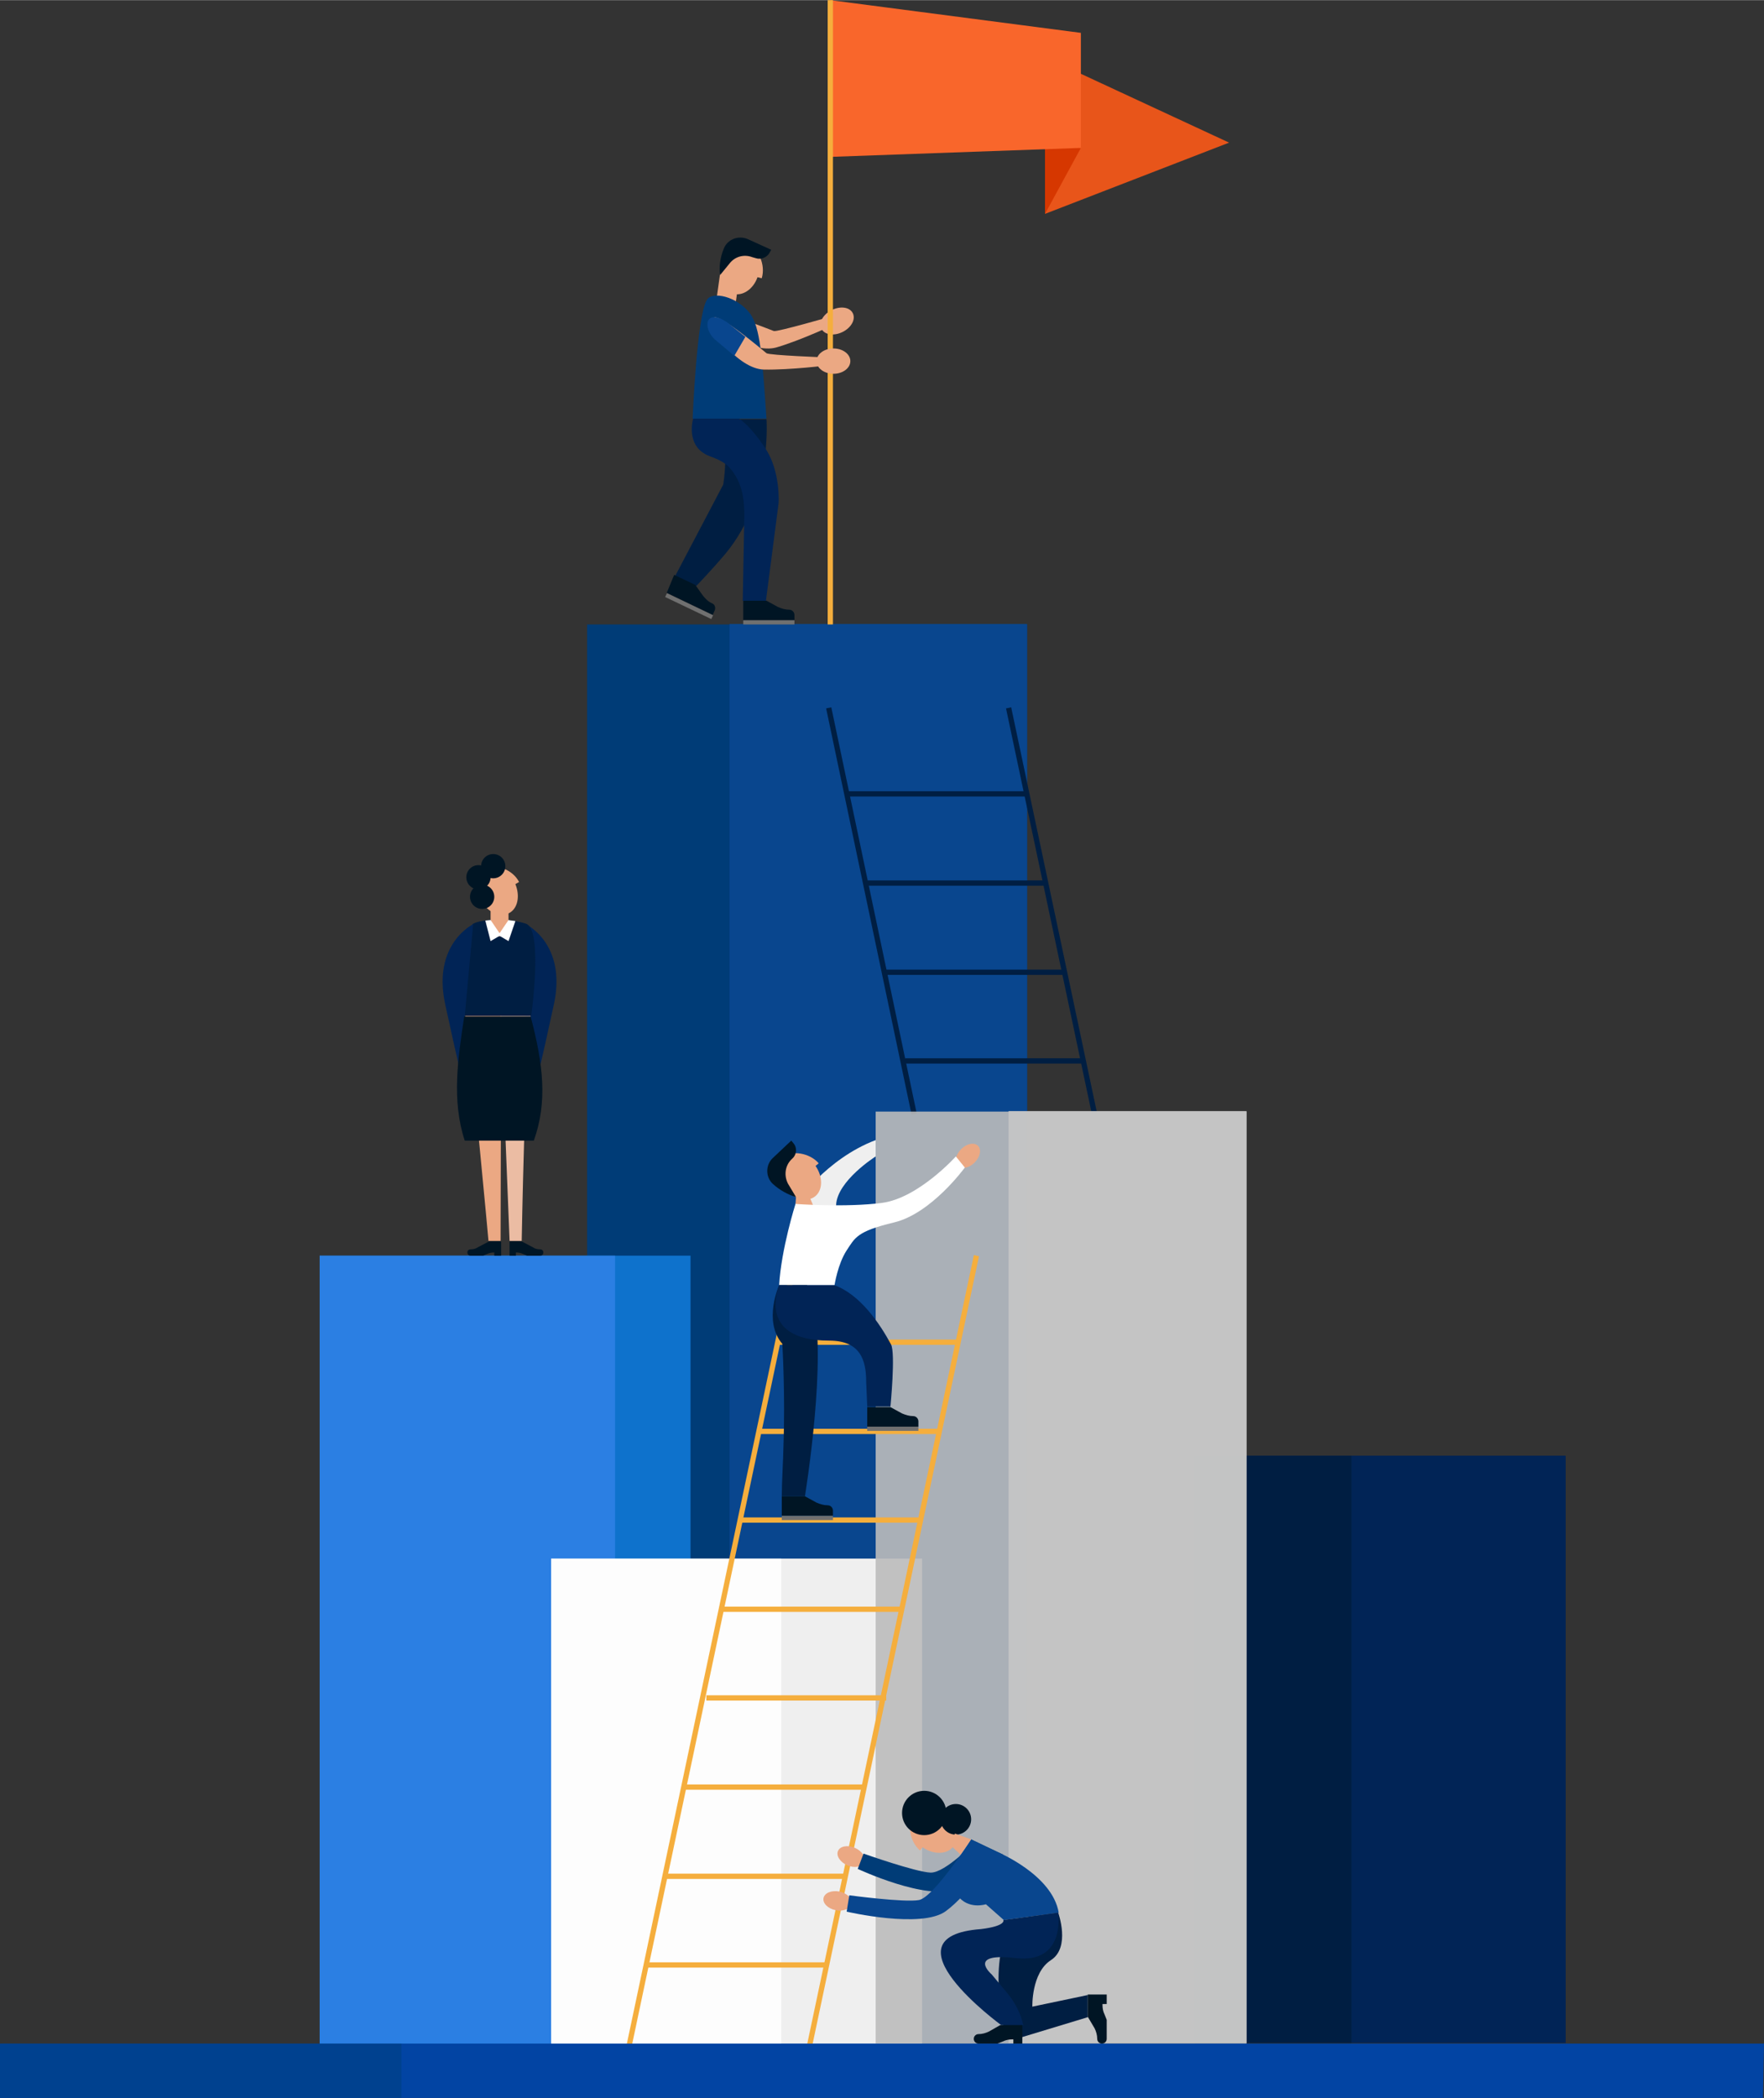 <?xml version="1.0" encoding="UTF-8"?>
<!DOCTYPE svg PUBLIC "-//W3C//DTD SVG 1.1//EN" "http://www.w3.org/Graphics/SVG/1.1/DTD/svg11.dtd">
<!-- Creator: CorelDRAW X5 -->
<svg xmlns="http://www.w3.org/2000/svg" xml:space="preserve" width="1705px" height="2027px" shape-rendering="geometricPrecision" text-rendering="geometricPrecision" image-rendering="optimizeQuality" fill-rule="evenodd" clip-rule="evenodd"
viewBox="0 0 1705 2026.73"
 xmlns:xlink="http://www.w3.org/1999/xlink">
 <rect x="0" y="0" width="1705" height="2026.73" fill="#333333" stroke="none"/>
 <g id="Layer_x0020_1">
  <g id="_275884344">
   <g>
    <rect id="_275886240" fill="#003C77" x="567.484" y="603.175" width="425.23" height="1371.04"/>
    <rect id="_275886672" fill="#09468E" x="705.148" y="602.665" width="287.565" height="1371.04"/>
   </g>
   <g>
    <line id="_275855664" fill="none" stroke="#001E42" stroke-width="5.099" x1="801.003" y1="683.733" x2="883.602" y2= "1076.33" />
    <line id="_275855808" fill="none" stroke="#001E42" stroke-width="5.099" x1="974.868" y1="683.733" x2="1057.98" y2= "1076.33" />
    <line id="_275856864" fill="none" stroke="#001E42" stroke-width="5.099" x1="1028.4" y1="939.178" x2="854.029" y2= "939.178" />
    <line id="_275856792" fill="none" stroke="#001E42" stroke-width="5.099" x1="1048.8" y1="1024.83" x2="874.934" y2= "1024.83" />
    <line id="_275857560" fill="none" stroke="#001E42" stroke-width="5.099" x1="992.714" y1="766.841" x2="818.848" y2= "766.841" />
    <line id="_275857368" fill="none" stroke="#001E42" stroke-width="5.099" x1="1011.58" y1="853.01" x2="837.714" y2= "853.01" />
   </g>
   <g>
    <rect id="_275858760" fill="#012456" x="1154.85" y="1406.22" width="358.437" height="567.483"/>
    <rect id="_275859024" fill="#001E42" x="1154.85" y="1406.22" width="151.431" height="567.483"/>
   </g>
   <g>
    <rect id="_275860032" fill="#0E72CC" x="308.982" y="1212.98" width="358.437" height="761.233"/>
    <rect id="_275860248" fill="#2B7FE3" x="308.98" y="1212.98" width="285.526" height="761.233"/>
   </g>
   <g>
    <rect id="_275861784" fill="#EFEFEF" x="532.813" y="1505.64" width="358.437" height="468.569"/>
    <polygon id="_275862624" fill="white" fill-opacity="0.898" points="532.813,1974.21 755.116,1974.21 755.116,1505.64 532.813,1505.64 "/>
   </g>
   <g>
    <polygon id="_275863368" fill="#BCBCBC" fill-opacity="0.898" points="846.382,1974.21 1204.82,1974.21 1204.82,1073.78 846.382,1073.78 "/>
    <polygon id="_275864088" fill="#C6C6C6" fill-opacity="0.898" points="974.868,1973.7 1204.82,1973.7 1204.82,1073.27 974.868,1073.27 "/>
   </g>
   <g>
    <g>
     <line id="_275868192" fill="none" stroke="#F5AE3D" stroke-width="5.099" x1="943.766" y1="1212.98" x2="782.139" y2= "1977.78" />
     <line id="_275868024" fill="none" stroke="#F5AE3D" stroke-width="5.099" x1="769.392" y1="1212.98" x2="607.763" y2= "1977.78" />
     <line id="_275868648" fill="none" stroke="#F5AE3D" stroke-width="5.099" x1="661.299" y1="1726.41" x2="835.165" y2= "1726.41" />
     <line id="_275868504" fill="none" stroke="#F5AE3D" stroke-width="5.099" x1="642.944" y1="1812.58" x2="816.809" y2= "1812.58" />
     <line id="_275869584" fill="none" stroke="#F5AE3D" stroke-width="5.099" x1="623.569" y1="1898.24" x2="797.435" y2= "1898.24" />
     <line id="_275869512" fill="none" stroke="#F5AE3D" stroke-width="5.099" x1="716.365" y1="1468.42" x2="890.23" y2= "1468.42" />
     <line id="_275870256" fill="none" stroke="#F5AE3D" stroke-width="5.099" x1="695.97" y1="1554.59" x2="869.835" y2= "1554.59" />
     <line id="_275870376" fill="none" stroke="#F5AE3D" stroke-width="5.099" x1="682.714" y1="1640.25" x2="856.578" y2= "1640.25" />
     <line id="_275870784" fill="none" stroke="#F5AE3D" stroke-width="5.099" x1="752.056" y1="1296.6" x2="925.921" y2= "1296.6" />
     <line id="_275870736" fill="none" stroke="#F5AE3D" stroke-width="5.099" x1="732.681" y1="1382.76" x2="907.056" y2= "1382.76" />
    </g>
    <g>
     <path id="_275871696" fill="#EFEFEF" d="M768.882 1163.01c0,0 29.063,-43.339 77.5,-61.694l0 15.806c0,0 -37.22,23.454 -38.24,46.908 -1.02,23.453 -39.26,-1.02 -39.26,-1.02z"/>
     <g>
      <ellipse id="_275872368" fill="#EBA883" transform="matrix(0.707 0.707 -0.707 0.707 935.511 1116.54)" rx="9.177" ry="13.766"/>
      <path id="_275877024" fill="#EBA883" d="M788.256 1155.36c-7.648,6.628 -21.415,3.059 -29.572,-7.138 -8.668,-10.707 -9.177,-23.964 -1.529,-30.592 7.648,-6.628 25.493,-4.078 34.162,6.119l-3.059 2.549c7.137,10.196 7.137,22.943 -0.001,29.062z"/>
      <polygon id="_275857032" fill="#EBA883" points="787.237,1167.6 768.882,1163.01 769.392,1156.38 781.118,1152.81 "/>
      <path id="_275444432" fill="white" d="M768.882 1163.01c0,0 -13.767,43.339 -15.806,78.519l53.536 0c0,0 3.059,-20.395 11.726,-33.651 8.158,-12.237 9.687,-18.355 45.888,-27.023 36.201,-8.668 68.322,-53.026 68.322,-53.026l-8.668 -10.707c0,0 -36.201,40.279 -71.382,44.868 -34.669,4.59 -83.617,1.02 -83.617,1.02z"/>
      <path id="_275444576" fill="#001524" d="M769.392 1156.38c-7.138,-2.039 -15.806,-6.628 -22.434,-12.747 -7.138,-6.628 -7.138,-18.355 0,-24.983l17.845 -16.825 2.549 3.059c3.059,4.078 2.549,9.687 -0.51,13.257l-2.549 2.549c-5.609,6.119 -6.628,15.296 -2.549,22.944l7.648 12.745z"/>
      <g>
       <path id="_276202824" fill="#001E42" d="M780.098 1241.53l-27.023 0c0,0 -15.806,34.671 3.059,56.596 0,0 3.059,47.927 1.02,101.974 0,6.119 -1.529,32.631 -1.529,45.378l22.433 0c7.648,-49.967 22.434,-166.217 2.039,-203.947z"/>
      </g>
      <g>
       <path id="_276202800" fill="#012456" d="M861.168 1298.63c-10.707,-19.885 -29.572,-47.927 -54.556,-57.106l-53.536 0c0,0 -22.944,53.536 48.438,53.536 30.082,0 35.691,18.866 35.691,39.769l1.02 23.964 22.434 0c0,0 5.099,-52.006 0.51,-60.164z"/>
      </g>
     </g>
    </g>
   </g>
   <g>
    <polygon id="_276203736" fill="#0244A3" points="-0,2026.73 1703.98,2026.73 1705,1974.21 1.02,1974.21 "/>
    <polygon id="_276203520" fill="#00418F" points="-0,2026.73 388.01,2026.73 388.01,1974.21 -0,1974.21 "/>
   </g>
   <g>
    <path id="_276204336" fill="#001524" d="M838.224 1378.17l49.456 0 0 -5.099 0 0c0,-2.549 -2.039,-5.099 -5.099,-5.099l0 0c-3.57,0 -7.138,-1.02 -10.707,-2.549l-11.218 -6.119 -22.433 0 0 18.866z"/>
    <rect id="_276205224" fill="#707070" x="838.224" y="1378.17" width="49.458" height="4.078"/>
   </g>
   <g>
    <path id="_276206016" fill="#001524" d="M755.625 1464.34l49.458 0 0 -5.099 0 0c0,-2.549 -2.039,-5.099 -5.099,-5.099l0 0c-3.57,0 -7.138,-1.02 -10.707,-2.549l-11.218 -6.119 -22.434 0 0 18.866z"/>
    <rect id="_276205824" fill="#707070" x="755.625" y="1464.34" width="49.458" height="4.078"/>
   </g>
   <g>
    <g>
     <path id="_276206712" fill="#EBA883" d="M804.063 305.411c0,0 -53.026,15.296 -56.086,14.276 -3.059,-1.02 -56.596,-22.944 -59.145,-16.825 -4.589,10.197 37.22,39.769 61.694,32.631 24.473,-7.138 57.615,-22.944 57.615,-22.944l-4.078 -7.138z"/>
     <path id="_276206616" fill="#EBA883" d="M793.355 315.608c1.529,6.628 9.687,9.177 18.355,6.119 8.668,-3.059 14.786,-10.707 13.257,-17.335 -1.529,-6.628 -9.687,-9.177 -18.355,-6.119 -8.668,3.059 -14.786,10.707 -13.257,17.335z"/>
    </g>
    <g>
     <polygon id="_276207384" fill="#E8551A" points="1187.99,137.664 1010.05,206.497 1010.05,55.066 "/>
     <polygon id="_276208008" fill="#D63700" points="1010.05,206.497 1044.72,142.763 1010.05,137.664 "/>
     <g>
      <polygon id="_276208848" fill="#F9662B" points="1044.72,142.763 802.533,151.431 802.533,0 1044.72,31.612 "/>
      <line id="_276208656" fill="none" stroke="#F5AE3D" stroke-width="5.099" x1="802.533" y1="0" x2="802.533" y2= "603.175" />
     </g>
    </g>
    <g>
     <ellipse id="_276209952" fill="#EBA883" cx="805.592" cy="348.75" rx="16.315" ry="12.237"/>
     <rect id="_276208944" fill="#EBA883" transform="matrix(0.99 0.139 -0.139 0.99 696.554 260.414)" width="18.866" height="28.553"/>
     <path id="_276210864" fill="#EBA883" d="M708.208 283.487c-9.687,-3.059 -14.276,-15.806 -10.197,-29.063 4.078,-12.747 15.296,-20.905 24.983,-17.845 9.687,3.059 17.335,18.866 13.257,32.121l-4.078 -1.02c-4.08,11.729 -14.787,18.867 -23.964,15.807z"/>
     <path id="_276211128" fill="#003C77" d="M740.839 404.326l-71.382 0c0,0 4.078,-99.424 13.767,-114.72 5.099,-8.668 29.063,-3.57 41.81,13.257 9.686,13.256 11.725,41.298 15.805,101.464z"/>
     <path id="_276211152" fill="#EBA883" d="M798.454 345.181c0,0 -55.065,-2.039 -57.615,-4.078 -2.549,-2.039 -46.398,-39.26 -50.987,-34.162 -7.648,8.158 23.454,49.458 48.438,49.967 25.493,0.51 61.694,-4.078 61.694,-4.078l-1.53 -7.648z"/>
     <path id="_276211632" fill="#001E42" d="M740.839 404.326c0,0 6.119,74.951 -39.26,130.016 -13.257,15.806 -28.553,31.612 -28.553,31.612l-20.395 -9.687 46.398 -88.207c0,0 2.039,-12.237 2.039,-26.003 0,-13.767 -1.529,-29.063 -9.177,-37.22l48.948 -0.002 0 -0.509z"/>
     <path id="_276211656" fill="#012456" d="M669.968 404.326c0,0 -8.158,27.023 15.806,36.201 7.138,2.549 15.296,6.119 19.885,11.726 11.218,13.257 13.767,28.043 13.767,45.378l-1.529 82.599 22.433 0 12.237 -94.326c0,0 2.039,-29.572 -12.237,-52.007 -15.296,-23.454 -26.003,-29.572 -26.003,-29.572l-44.358 0z"/>
     <path id="_276211752" fill="#001524" d="M695.97 265.642c-1.02,-7.648 0,-16.825 3.57,-25.493 3.57,-9.177 14.276,-13.257 23.454,-9.177l22.434 10.197 -2.039 3.57c-2.549,4.078 -8.158,6.119 -12.747,4.589l-3.57 -1.02c-8.158,-3.059 -16.825,-0.51 -21.924,6.119l-9.178 11.216z"/>
     <path id="_276212016" fill="#09468E" d="M720.444 325.297l-10.707 18.355 -19.375 -16.316c-11.726,-11.726 -8.158,-30.082 12.747,-15.806l17.335 13.767z"/>
     <g>
      <path id="_276212712" fill="#001524" d="M718.405 599.095l49.456 0 0 -5.099 0 0c0,-2.549 -2.039,-5.099 -5.099,-5.099l0 0c-3.57,0 -7.138,-1.02 -10.707,-2.549l-11.218 -6.119 -22.433 0.001 0 18.864z"/>
      <rect id="_276211584" fill="#707070" x="718.405" y="599.095" width="49.458" height="4.078"/>
     </g>
     <g>
      <path id="_276213792" fill="#001524" d="M644.474 572.583l44.359 21.415 2.039 -4.589 0 0c1.02,-2.549 0,-5.609 -2.549,-6.628l0 0c-3.57,-1.529 -6.119,-4.078 -8.668,-7.138l-7.648 -10.707 -20.395 -9.687 -7.138 17.334z"/>
      <rect id="_276211992" fill="#707070" transform="matrix(0.902 0.431 -0.431 0.902 644.641 572.955)" width="49.458" height="4.078"/>
     </g>
    </g>
   </g>
   <g>
    <ellipse id="_276216216" fill="#EBA883" transform="matrix(-0.394 0.919 -0.919 -0.394 822.617 1793.52)" rx="9.177" ry="13.766"/>
    <path id="_276216288" fill="#003C77" d="M942.747 1778.93c0,0 -29.063,30.592 -43.339,30.082 -14.276,-0.51 -64.754,-18.355 -64.754,-18.355l-5.609 14.786c0,0 67.812,31.612 94.326,18.866 26.514,-12.237 46.398,-32.631 46.398,-32.631l-27.023 -12.747z"/>
    <ellipse id="_276217272" fill="#EBA883" transform="matrix(-0.197 0.98 -0.98 -0.197 809.471 1836.32)" rx="9.177" ry="13.766"/>
    <path id="_276217176" fill="#EBA883" d="M920.822 1784.54c6.628,-7.648 3.059,-21.415 -7.138,-29.572 -10.707,-8.668 -23.964,-9.177 -30.592,-1.529 -6.628,7.648 -4.078,25.493 6.119,34.162l2.549 -3.059c10.197,7.137 22.944,7.137 29.062,-0.001z"/>
    <path id="_276217440" fill="#09468E" d="M938.667 1776.89l25.493 12.237c0,0 53.026,21.924 59.145,58.635l-53.026 7.138 -17.335 -15.296c0,0 -17.335,5.609 -27.533,-8.668 -10.707,-13.766 13.256,-54.045 13.256,-54.045z"/>
    <path id="_276217536" fill="#09468E" d="M938.667 1776.89c0,0 -36.201,56.086 -50.477,58.635 -14.276,2.549 -67.303,-4.589 -67.303,-4.589l-2.549 15.806c0,0 72.402,16.825 95.855,-0.51 23.454,-17.335 48.948,-56.596 48.948,-56.596l-24.473 -12.747z"/>
    <path id="_276217152" fill="#001E42" d="M1022.8 1847.76c0,0 12.237,33.651 -7.138,45.888 -18.866,12.237 -17.845,44.868 -17.845,44.868l53.536 -11.218 0 21.415 -67.303 20.395 -14.786 -13.257c0,0 -17.335,-85.657 18.866,-102.994l34.671 -5.098z"/>
    <path id="_276217872" fill="#012456" d="M1022.8 1847.76c0,0 7.648,49.458 -40.789,43.849 -48.438,-5.609 -23.454,15.806 -23.454,15.806l15.296 18.355c7.138,8.668 12.237,18.355 14.786,29.063l0.51 1.529 -21.415 0c0,0 -117.27,-85.657 -19.375,-92.796 24.473,-3.059 21.415,-8.668 21.415,-8.668l53.026 -7.138z"/>
    <circle id="_276217920" fill="#001524" cx="893.289" cy="1751.4" r="21.414"/>
    <circle id="_276218304" fill="#001524" cx="923.882" cy="1757.52" r="14.786"/>
    <polygon id="_276218616" fill="#EBA883" points="938.667,1776.89 922.861,1771.28 920.822,1784.54 928.47,1791.68 "/>
    <path id="_276218592" fill="#001524" d="M988.635 1974.21l-9.177 0 0 -4.078 -1.02 -0.001c-3.059,0 -6.119,0.51 -9.177,2.039l-5.099 2.039 -18.357 0.001c-2.549,0 -4.589,-2.039 -4.589,-4.589l0 0c0,-2.549 2.039,-4.589 4.589,-4.589l0 0c3.57,0 7.138,-1.02 10.197,-2.549l10.707 -6.119 21.415 0 0 17.845 0.51 0z"/>
    <path id="_276218760" fill="#001524" d="M1069.7 1926.79l0 9.177 -4.078 0 0 1.02c0,3.059 0.51,6.119 2.039,9.177l2.039 5.099 0 18.355c0,2.549 -2.039,4.589 -4.589,4.589l0 0c-2.549,0 -4.589,-2.039 -4.589,-4.589l0 0c0,-3.57 -1.02,-7.138 -2.549,-10.197l-6.629 -11.216 0 -21.415 18.355 0z"/>
   </g>
   <g>
    <path id="_276220752" fill="#EBA883" d="M492.023 882.072c-9.177,4.589 -21.415,-1.02 -27.533,-13.257 -6.119,-12.237 -4.078,-25.493 5.099,-30.082 9.177,-4.589 26.003,1.02 32.121,13.257l-3.57 2.039c4.59,11.218 2.551,23.454 -6.118,28.043z"/>
    <path id="_276222168" fill="#012456" d="M508.339 892.779c0,0 39.769,18.866 27.023,77.5 -12.747,59.145 -18.866,82.599 -18.866,82.599l-8.668 -71.382 0.001 -88.718 0.51 0z"/>
    <path id="_276222024" fill="#001E42" d="M449.194 981.496l64.244 0c0,0 11.726,-83.618 -5.099,-89.227 -16.825,-5.609 -42.319,-4.589 -50.987,0 -8.158,5.099 -8.158,89.227 -8.158,89.227z"/>
    <path id="_276221976" fill="#012456" d="M457.352 892.779c0,0 -39.769,18.866 -27.023,77.5 12.747,59.145 18.866,82.599 18.866,82.599l0 -71.382 8.157 -88.718z"/>
    <path id="_276221496" fill="#EBA883" d="M449.704 981.496l34.671 0 -0.51 217.204 -11.726 0c0,0 -14.786,-163.668 -22.434,-217.204z"/>
    <path id="_276222936" fill="#EBBCA3" d="M483.866 981.496l8.668 217.204 11.726 0c0,0 3.059,-176.925 8.668,-217.204l-29.063 0z"/>
    <path id="_276222192" fill="#EBA883" d="M482.846 904.506l0 0c-4.589,0 -8.668,-4.078 -8.668,-8.668l0 -20.905c0,-4.589 4.078,-8.668 8.668,-8.668l0 0c4.589,0 8.668,4.078 8.668,8.668l0 20.905c0,5.1 -3.57,8.668 -8.668,8.668z"/>
    <circle id="_276222504" fill="#001524" cx="476.727" cy="836.694" r="11.726"/>
    <circle id="_276223704" fill="#001524" cx="462.451" cy="847.401" r="11.726"/>
    <circle id="_276223032" fill="#001524" cx="466.02" cy="866.266" r="11.726"/>
    <path id="_276223344" fill="#001524" d="M483.866 1212.98l-6.119 0 0 -3.059 -0.51 0.001c-2.039,0 -4.589,0.51 -6.628,1.529l-3.57 1.529 -12.237 0c-2.039,0 -3.059,-1.529 -3.059,-3.059l0 0c0,-2.039 1.529,-3.059 3.059,-3.059l0 0c2.549,0 5.099,-0.51 7.138,-2.039l10.707 -5.609 11.726 0.001 0 13.766 -0.509 0z"/>
    <path id="_276223824" fill="#001524" d="M492.533 1212.98l6.119 0 0 -3.059 0.51 0.001c2.039,0 4.589,0.51 6.628,1.529l3.57 1.529 12.747 0c2.039,0 3.059,-1.529 3.059,-3.059l0 0c0,-2.039 -1.529,-3.059 -3.059,-3.059l0 0c-2.549,0 -5.099,-0.51 -7.138,-2.039l-10.707 -5.609 -11.728 0.001 0 13.766z"/>
    <path id="_276224424" fill="#001524" d="M515.987 1101.83l-66.793 0c-12.747,-38.75 -6.628,-79.54 -0.51,-119.819l64.244 0c12.237,46.398 16.316,82.599 3.059,119.819z"/>
    <path id="_276224232" fill="white" d="M474.177 888.701l-5.099 0.51 5.099 19.885 8.668 -5.099 8.668 5.099 6.628 -19.375c0,0 -2.549,-0.51 -3.57,-0.51 -0.51,0 -3.059,-0.51 -3.059,-0.51l-8.668 12.747 -8.667 -12.747z"/>
   </g>
  </g>
 </g>
</svg>

